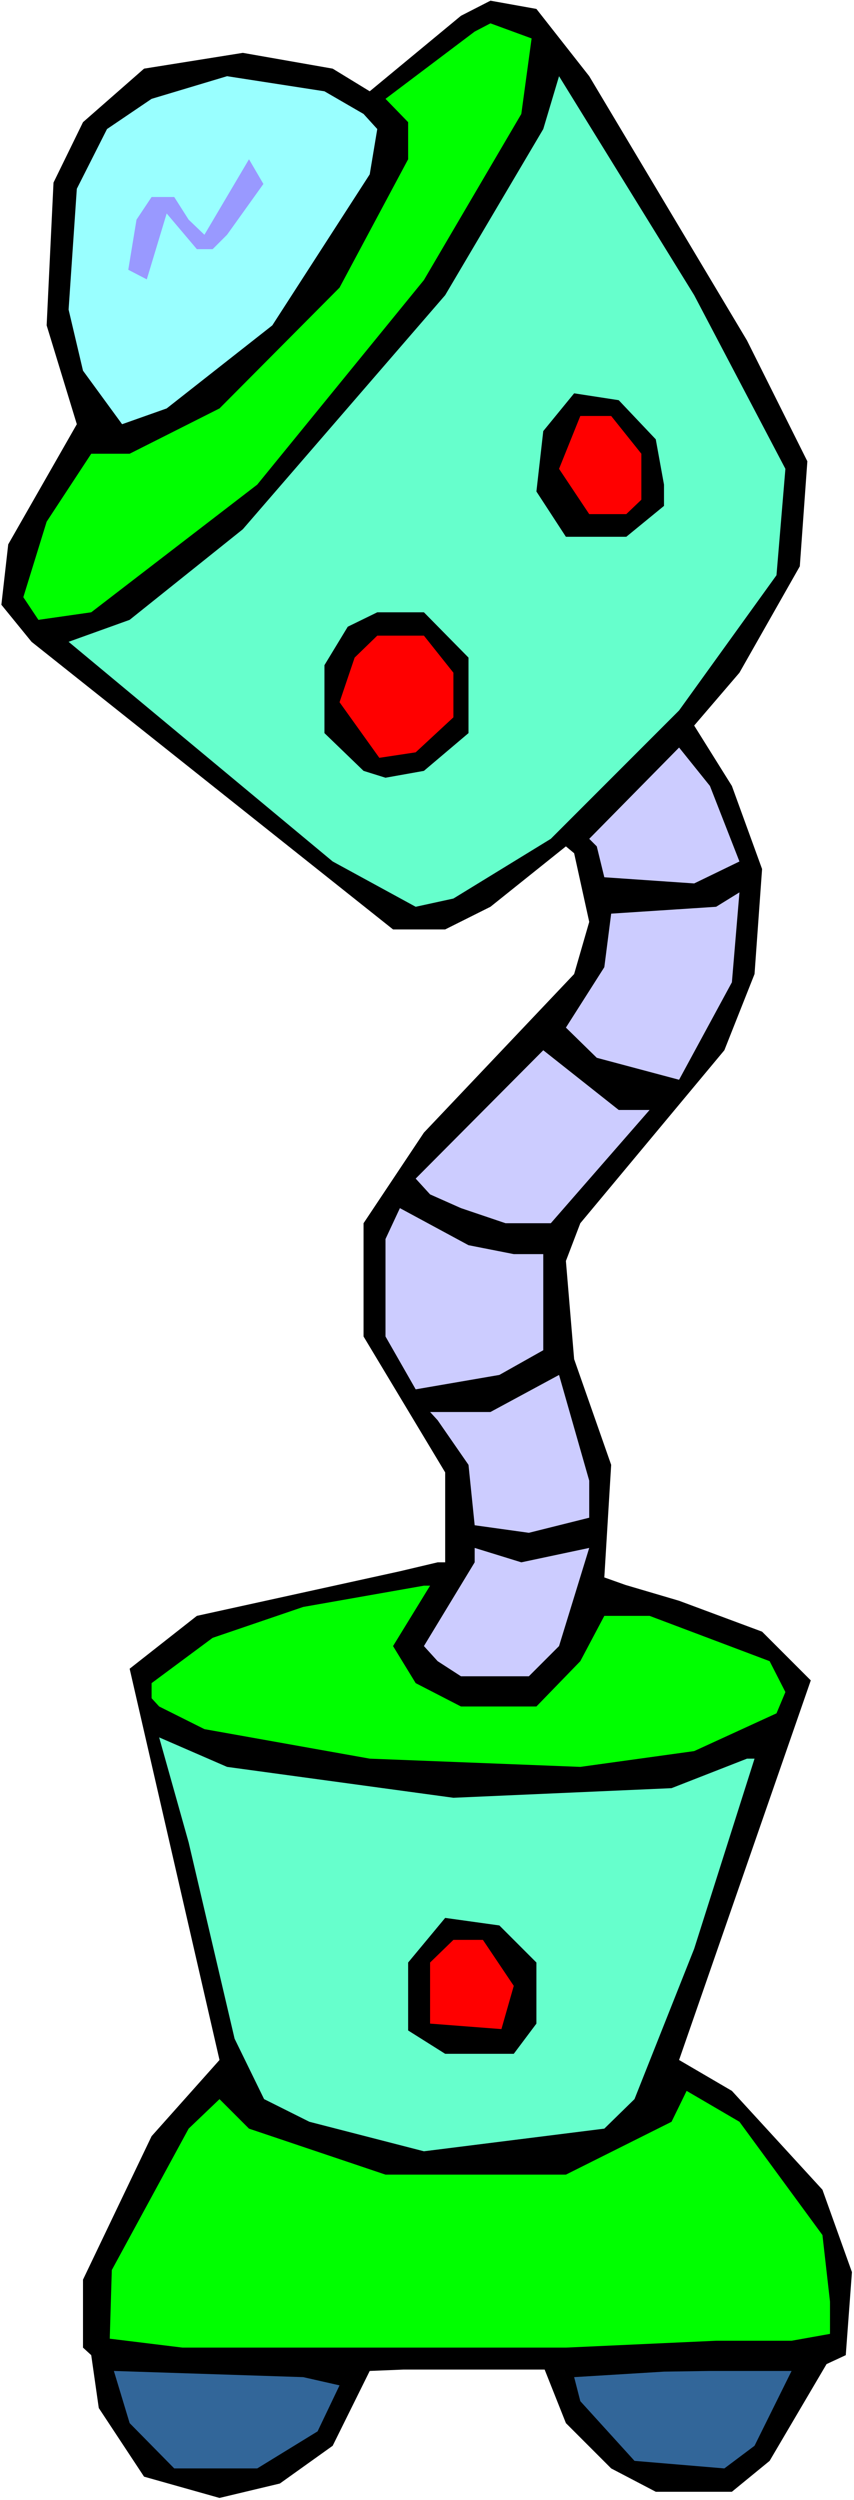 <svg xmlns="http://www.w3.org/2000/svg" fill-rule="evenodd" height="588.515" preserveAspectRatio="none" stroke-linecap="round" viewBox="0 0 1245 3642" width="201.188"><style>.pen1{stroke:none}.brush1{fill:#000}.brush2{fill:#0f0}.brush4{fill:#6fc}.brush6{fill:red}</style><path class="pen1" style="fill:#fff" d="M0 3642h1245V0H0v3642z"/><path class="pen1 brush1" d="m859 111 230 385 88 176-11 153-88 155-66 77 55 88 44 121-11 153-44 111-210 252-21 55 12 143 54 154-10 164 31 11 78 23 121 45 71 71-192 553 77 45 132 144 43 120-9 121-28 13-83 141-55 45H956l-65-34-66-66-31-78H588l-49 2-54 109-77 55-88 21-110-31-66-100-11-77-12-11v-99l100-209 99-111-131-570 98-77 296-65 55-13h11v-131l-119-198v-165l88-132 219-231 22-76-22-100-12-10-110 88-66 33h-76L46 935 2 881l10-88 100-175-44-144 10-208 43-88 89-78 144-23 131 23 54 33L672 23l43-22 67 12 77 98z"/><path class="pen1 brush2" d="M760 166 618 408 375 706 133 892l-77 11-22-33 34-110 65-99h56l131-66 175-176 100-187v-54l-33-34 130-98 23-12 60 22-15 110z"/><path class="pen1" style="fill:#9ff" d="m530 166 20 22-11 66-142 220-154 121-65 23-57-78-21-89 12-176 44-87 65-44 110-33 142 22 57 33z"/><path class="pen1 brush4" d="m1145 683-13 155-142 197-187 187-142 87-55 12-121-66-385-320 89-32 165-132 295-341 143-242 23-77 197 319 133 253z"/><path class="pen1" style="fill:#99f" d="m331 342-21 21h-23l-44-52-29 96-27-14 12-73 22-33h33l21 33 23 22 65-110 21 36-53 74z"/><path class="pen1 brush1" d="m956 640 12 66v31l-55 45h-88l-43-66 10-88 45-55 65 10 54 57z"/><path class="pen1 brush6" d="M935 661v67l-22 21h-54l-44-66 31-77h45l44 55z"/><path class="pen1 brush1" d="M683 958v110l-65 55-56 10-32-10-57-55v-99l34-56 43-21h68l65 66z"/><path class="pen1 brush6" d="M661 980v65l-55 51-53 8-58-81 22-65 33-32h68l43 54z"/><path class="pen1" d="m1078 1255-66 32-131-9-11-45-11-11 131-133 45 56 43 110zm-88 318-120-32-45-44 56-88 10-78 153-10 34-21-11 131-77 142zm-43 44-144 165h-66l-65-22-45-20-21-23 186-187 110 87h45zm-198 210h43v140l-64 36-122 21-44-77v-142l21-45 100 54 66 13zm110 384-88 22-79-11-9-88-45-65-11-12h88l100-54 44 154v54zm0 44-44 143-44 44h-99l-34-22-20-22 74-122v-21l68 21 99-21z" style="fill:#ccf"/><path class="pen1 brush2" d="m573 2398 33 54 66 34h110l64-66 35-66h66l175 66 23 45-13 31-120 55-166 23-307-12-241-43-66-33-11-12v-22l89-66 132-45 176-31h9l-54 88z"/><path class="pen1 brush4" d="m661 2619 318-14 110-43h11l-88 277-87 219-44 43-263 33-167-43-66-33-43-88-67-286-43-153 99 43 330 45z"/><path class="pen1 brush1" d="M782 2859v89l-33 44H649l-54-34v-99l54-65 79 11 54 54z"/><path class="pen1 brush6" d="m749 2893-18 63-104-8v-89l34-33h43l45 67z"/><path class="pen1 brush2" d="m1199 3256 11 97v47l-56 10h-110l-219 10H266l-106-13 3-100 112-206 45-43 43 43 199 67h263l154-77 22-45 77 45 121 165z"/><path class="pen1" d="m495 3475-32 67-88 54H254l-65-66-23-76 276 9 53 12zm605 88-44 33-131-11-79-87-9-35 131-8 67-1h119l-54 109z" style="fill:#326699"/></svg>
